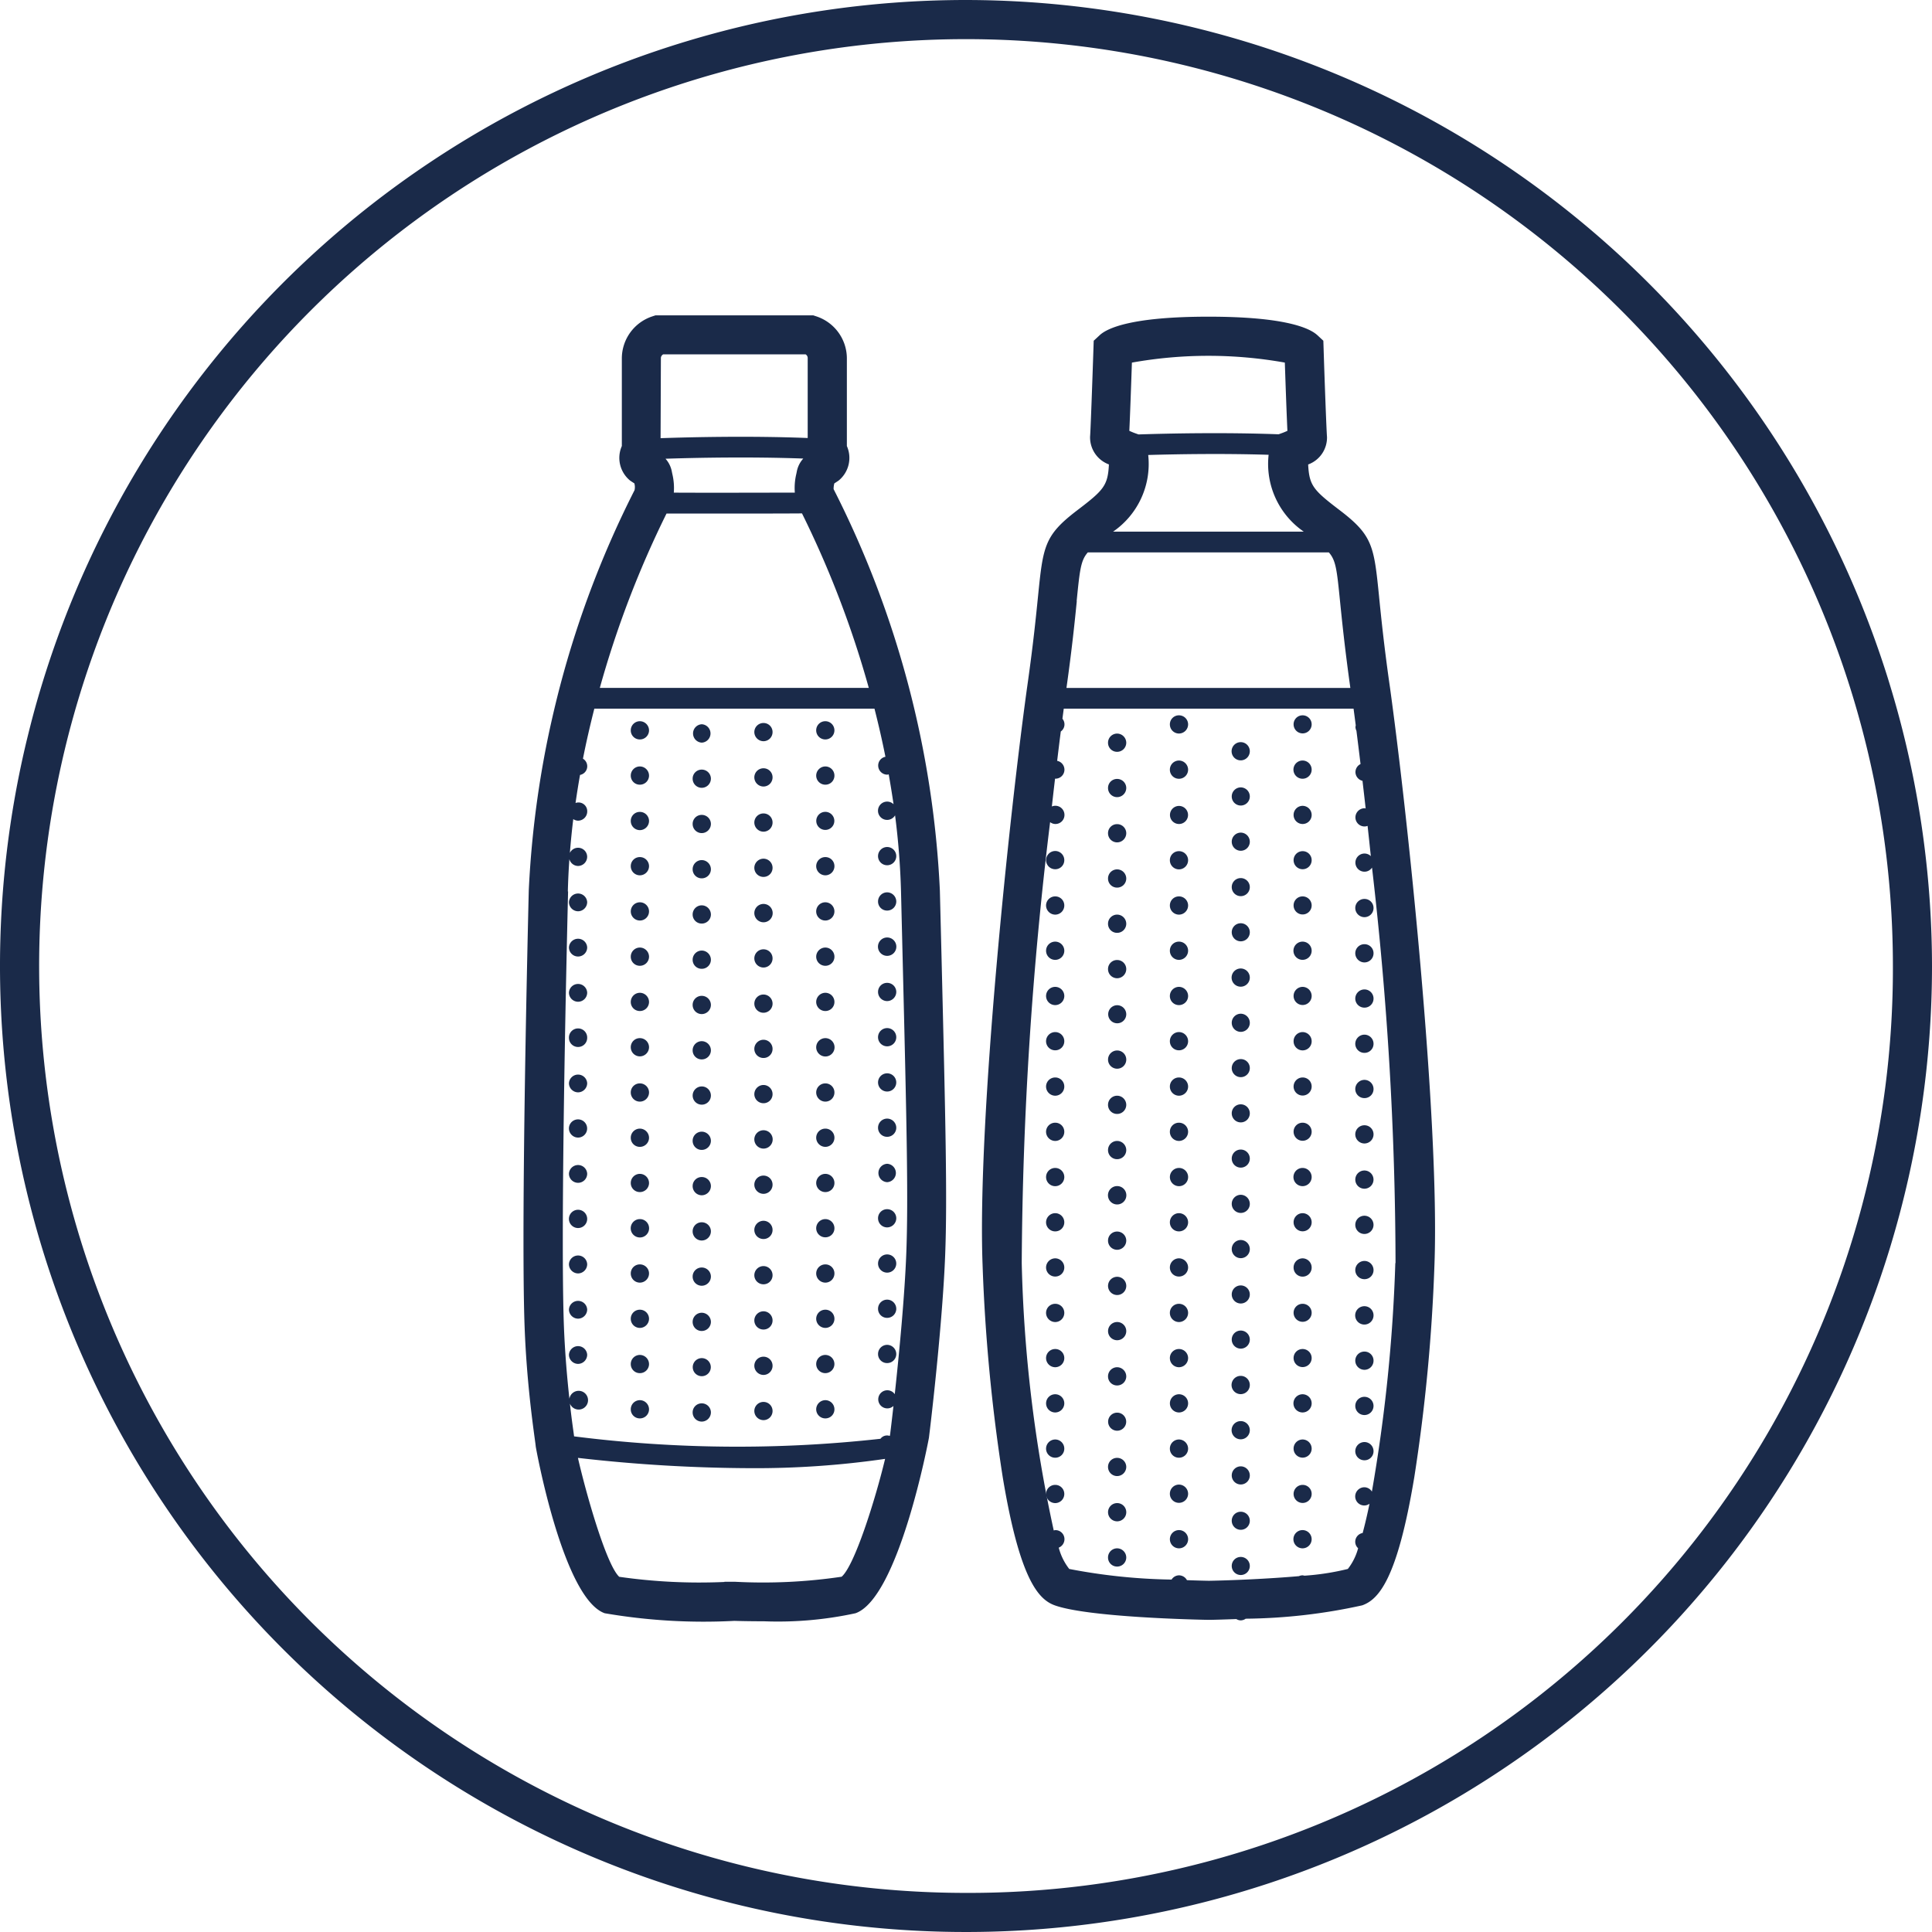 <svg xmlns="http://www.w3.org/2000/svg" width="80" height="80.001" viewBox="0 0 80 80.001"><g transform="translate(-350.079 -113.386)"><path d="M390.079,113.386a40,40,0,1,0,40,40,40.046,40.046,0,0,0-40-40m0,78.381a38.38,38.38,0,1,1,38.381-38.38,38.27,38.27,0,0,1-38.381,38.38" transform="translate(0 0)" fill="#1a2a49"/><path d="M438.562,148.232c-.213-2.113-.257-2.552-1.632-3.6-1.093-.833-1.262-1.019-1.307-1.894a1.186,1.186,0,0,0,.78-1.146c-.021-.223-.1-2.351-.14-3.64l-.011-.338-.247-.229c-.309-.286-1.3-.767-4.507-.767s-4.2.48-4.508.767l-.247.229-.011.338c-.043,1.289-.119,3.417-.139,3.629a1.193,1.193,0,0,0,.78,1.155c-.045.876-.213,1.062-1.307,1.895-1.376,1.048-1.419,1.488-1.632,3.6-.082.816-.195,1.934-.418,3.517-.741,5.248-2.1,18.128-1.875,24.118a73.179,73.179,0,0,0,.834,8.8c.706,4.255,1.487,5.074,2.159,5.314,1.38.493,5.844.592,6.379.6.136,0,.563-.012,1.135-.033a.362.362,0,0,0,.181.054.372.372,0,0,0,.209-.069,23.3,23.3,0,0,0,4.823-.553c.671-.24,1.452-1.058,2.158-5.314a73.055,73.055,0,0,0,.834-8.8c.222-5.99-1.133-18.87-1.874-24.118-.223-1.583-.335-2.7-.418-3.517M429,142.345c1.217-.035,3.1-.067,4.986-.008a3.4,3.4,0,0,0,1.453,3.181h-7.892A3.4,3.4,0,0,0,429,142.345m-.671-3.826a17.983,17.983,0,0,1,6.328,0c.033.97.076,2.18.107,2.826-.078.036-.167.073-.244.1l-.121.043c-2.233-.084-4.531-.036-5.8.006l-.138-.049c-.071-.025-.161-.063-.243-.1.031-.647.074-1.856.107-2.826m-2.288,9.876c.13-1.3.17-1.685.462-2.016h9.981c.292.33.332.719.462,2.015.084.83.2,1.966.426,3.581l0,.016H425.617l0-.016c.228-1.615.343-2.751.426-3.581m13.189,27.413a67.207,67.207,0,0,1-.97,9.462.37.37,0,0,0-.313-.18.382.382,0,0,0-.378.377.377.377,0,0,0,.378.378.371.371,0,0,0,.215-.073q-.141.682-.284,1.212a.372.372,0,0,0-.308.364.363.363,0,0,0,.12.267,2.4,2.4,0,0,1-.426.858,10.369,10.369,0,0,1-1.8.279.388.388,0,0,0-.073-.015.372.372,0,0,0-.152.034c-1.236.108-2.71.173-3.725.192-.275-.005-.585-.014-.912-.026a.378.378,0,0,0-.326-.2.371.371,0,0,0-.311.176,24.1,24.1,0,0,1-4.237-.44,2.43,2.43,0,0,1-.435-.882.377.377,0,0,0,.237-.349.373.373,0,0,0-.377-.377.337.337,0,0,0-.067.014,57.885,57.885,0,0,1-1.325-11.07,156.579,156.579,0,0,1,1.175-18.26.364.364,0,0,0,.217.077.373.373,0,0,0,.377-.377.377.377,0,0,0-.377-.378.366.366,0,0,0-.145.03q.066-.591.132-1.151l.013,0a.373.373,0,0,0,.075-.739q.076-.638.15-1.216a.361.361,0,0,0,.068-.527c.018-.142.037-.281.055-.417h12c.03.223.06.453.091.694a.354.354,0,0,0-.012.06.367.367,0,0,0,.04.16c.055.435.112.9.17,1.379a.373.373,0,0,0-.211.334.377.377,0,0,0,.292.36c.043.372.088.753.131,1.145a.41.41,0,0,0-.046-.009.381.381,0,0,0-.378.377.377.377,0,0,0,.378.377.387.387,0,0,0,.126-.024c.045.409.089.827.134,1.252a.376.376,0,1,0-.26.645.367.367,0,0,0,.309-.17,143.538,143.538,0,0,1,.974,16.375" transform="translate(-31.376 -10.119)" fill="#1a2a49"/><path d="M405.723,160.339a40.8,40.8,0,0,0-4.4-16.621.841.841,0,0,1,.03-.239l.016-.01c.055-.036.111-.072.163-.108a1.211,1.211,0,0,0,.34-1.428v-3.654a1.837,1.837,0,0,0-1.264-1.716l-.125-.041h-6.539l-.125.041a1.836,1.836,0,0,0-1.265,1.716v3.654a1.212,1.212,0,0,0,.339,1.427c.053.037.108.073.163.108l.016.01a.562.562,0,0,1,.008.282,40.841,40.841,0,0,0-4.38,16.579c-.209,8.714-.273,15.488-.17,18.119.08,2.092.317,3.837.418,4.582.021.153.036.261.041.319s1.132,6.294,2.856,6.905a24.156,24.156,0,0,0,5.363.316h.008c.2.006.656.017,1.224.017a15.14,15.14,0,0,0,3.79-.333c1.794-.636,3.033-7.209,3.041-7.273.191-1.547.577-5.117.671-7.548.093-2.375.012-5.668-.147-12.228Zm-5.929-17.326-.017.081a2.485,2.485,0,0,0-.06.768c-1.3,0-3.588.009-5.011,0a2.493,2.493,0,0,0-.061-.772l-.017-.081a1.1,1.1,0,0,0-.266-.551c1.247-.041,3.507-.088,5.705-.007a1.1,1.1,0,0,0-.272.558m-5.538-4.872h5.908a.182.182,0,0,1,.085.137V141.6c-2.376-.095-4.849-.036-6.092.007l.013-3.327a.181.181,0,0,1,.085-.137m.148,6.586c.471,0,1.073,0,1.718,0,1.4,0,3,0,3.892-.007a41.155,41.155,0,0,1,2.766,7.226H391.642a41.211,41.211,0,0,1,2.763-7.222m-4.087,15.65c.011-.45.033-.9.064-1.339a.377.377,0,0,0,.358.284.381.381,0,0,0,.378-.377.376.376,0,0,0-.715-.164q.055-.708.14-1.4a.358.358,0,0,0,.2.065.382.382,0,0,0,.378-.383.361.361,0,0,0-.484-.349q.084-.589.186-1.162a.365.365,0,0,0,.121-.672c.141-.714.3-1.4.471-2.072h11.6c.164.642.317,1.307.454,1.993a.367.367,0,0,0-.3.363.377.377,0,0,0,.376.377.35.35,0,0,0,.06-.012q.108.61.2,1.236a.379.379,0,1,0,.063.46,31.117,31.117,0,0,1,.246,3.15l.07,2.878c.159,6.526.238,9.8.148,12.126-.067,1.74-.289,4.084-.477,5.815a.375.375,0,1,0-.306.588.37.37,0,0,0,.252-.1c-.048.431-.093.811-.13,1.112,0,.037-.014.086-.02.13a.338.338,0,0,0-.388.117,53.749,53.749,0,0,1-12.686-.1l-.016-.12c-.038-.279-.1-.706-.156-1.237a.388.388,0,1,0-.022-.2c-.09-.816-.182-1.846-.227-2.988-.1-2.6-.036-9.335.172-18.018m11.326,28.375a22.141,22.141,0,0,1-4.406.209h-.446v.008a23.328,23.328,0,0,1-4.356-.214c-.54-.5-1.383-3.488-1.71-4.924a64.382,64.382,0,0,0,7.155.426,37.342,37.342,0,0,0,5.564-.385c-.408,1.7-1.266,4.421-1.8,4.88" transform="translate(-16.726 -10.077)" fill="#1a2a49"/><path d="M414.869,209.483a.377.377,0,0,0,.378-.377.382.382,0,0,0-.378-.378.378.378,0,0,0-.377.378.373.373,0,0,0,.377.377" transform="translate(-28.055 -41.527)" fill="#1a2a49"/><path d="M414.869,206.164a.377.377,0,1,0,0-.754.377.377,0,1,0,0,.754" transform="translate(-28.055 -40.081)" fill="#1a2a49"/><path d="M414.869,212.8a.376.376,0,0,0,.378-.371.383.383,0,0,0-.378-.384.379.379,0,0,0-.377.384.372.372,0,0,0,.377.371" transform="translate(-28.055 -42.972)" fill="#1a2a49"/><path d="M414.869,176.278a.377.377,0,1,0,0-.755.377.377,0,0,0,0,.755" transform="translate(-28.055 -27.064)" fill="#1a2a49"/><path d="M414.869,186.244a.382.382,0,0,0,.378-.378.377.377,0,0,0-.378-.377.373.373,0,0,0-.377.377.378.378,0,0,0,.377.378" transform="translate(-28.055 -31.405)" fill="#1a2a49"/><path d="M414.869,182.921a.38.38,0,0,0,0-.761.38.38,0,0,0,0,.761" transform="translate(-28.055 -29.955)" fill="#1a2a49"/><path d="M414.869,179.6a.377.377,0,0,0,.378-.378.382.382,0,0,0-.378-.377.377.377,0,0,0-.377.377.373.373,0,0,0,.377.378" transform="translate(-28.055 -28.509)" fill="#1a2a49"/><path d="M414.869,189.562a.377.377,0,1,0,0-.755.377.377,0,0,0,0,.755" transform="translate(-28.055 -32.85)" fill="#1a2a49"/><path d="M414.869,202.846a.382.382,0,0,0,.378-.377.377.377,0,0,0-.378-.377.373.373,0,0,0-.377.377.377.377,0,0,0,.377.377" transform="translate(-28.055 -38.636)" fill="#1a2a49"/><path d="M414.869,196.2a.377.377,0,0,0,.378-.377.381.381,0,0,0-.378-.377.377.377,0,0,0-.377.377.373.373,0,0,0,.377.377" transform="translate(-28.055 -35.741)" fill="#1a2a49"/><path d="M414.869,192.88a.377.377,0,1,0,0-.754.377.377,0,1,0,0,.754" transform="translate(-28.055 -34.296)" fill="#1a2a49"/><path d="M414.869,199.522a.381.381,0,0,0,0-.761.381.381,0,0,0,0,.761" transform="translate(-28.055 -37.185)" fill="#1a2a49"/><path d="M410.332,200.255a.373.373,0,0,0,.378-.377.377.377,0,0,0-.378-.377.381.381,0,0,0-.377.377.377.377,0,0,0,.377.377" transform="translate(-26.079 -37.508)" fill="#1a2a49"/><path d="M410.332,206.9a.377.377,0,0,0,.378-.378.373.373,0,0,0-.378-.377.377.377,0,0,0-.377.377.382.382,0,0,0,.377.378" transform="translate(-26.079 -40.403)" fill="#1a2a49"/><path d="M410.332,210.221a.377.377,0,0,0,.378-.377.373.373,0,0,0-.378-.377.377.377,0,0,0-.377.377.381.381,0,0,0,.377.377" transform="translate(-26.079 -41.849)" fill="#1a2a49"/><path d="M410.332,213.539a.377.377,0,1,0,0-.754.377.377,0,0,0,0,.754" transform="translate(-26.079 -43.294)" fill="#1a2a49"/><path d="M410.332,216.858a.373.373,0,0,0,.378-.377.377.377,0,0,0-.378-.378.382.382,0,0,0-.377.378.377.377,0,0,0,.377.377" transform="translate(-26.079 -44.739)" fill="#1a2a49"/><path d="M410.332,203.573a.372.372,0,0,0,.378-.371.378.378,0,0,0-.378-.383.382.382,0,0,0-.377.383.376.376,0,0,0,.377.371" transform="translate(-26.079 -38.953)" fill="#1a2a49"/><path d="M410.332,180.334a.377.377,0,1,0,0-.755.377.377,0,0,0,0,.755" transform="translate(-26.079 -28.831)" fill="#1a2a49"/><path d="M410.332,177.016a.377.377,0,0,0,.378-.377.373.373,0,0,0-.378-.378.377.377,0,0,0-.377.378.381.381,0,0,0,.377.377" transform="translate(-26.079 -27.385)" fill="#1a2a49"/><path d="M410.332,183.653a.373.373,0,0,0,.378-.378.377.377,0,0,0-.378-.377.381.381,0,0,0-.377.377.377.377,0,0,0,.377.378" transform="translate(-26.079 -30.276)" fill="#1a2a49"/><path d="M410.332,170.368a.373.373,0,0,0,.378-.377.377.377,0,0,0-.378-.378.382.382,0,0,0-.377.378.377.377,0,0,0,.377.377" transform="translate(-26.079 -24.49)" fill="#1a2a49"/><path d="M410.332,167.05a.377.377,0,1,0,0-.755.377.377,0,0,0,0,.755" transform="translate(-26.079 -23.045)" fill="#1a2a49"/><path d="M410.332,173.691a.374.374,0,1,0,0-.748.374.374,0,1,0,0,.748" transform="translate(-26.079 -25.94)" fill="#1a2a49"/><path d="M410.332,186.971a.373.373,0,0,0,.378-.378.377.377,0,0,0-.378-.377.381.381,0,0,0-.377.377.377.377,0,0,0,.377.378" transform="translate(-26.079 -31.721)" fill="#1a2a49"/><path d="M410.332,193.619a.377.377,0,0,0,.378-.378.373.373,0,0,0-.378-.377.377.377,0,0,0-.377.377.382.382,0,0,0,.377.378" transform="translate(-26.079 -34.617)" fill="#1a2a49"/><path d="M410.332,190.3a.38.38,0,1,0-.377-.384.383.383,0,0,0,.377.384" transform="translate(-26.079 -33.167)" fill="#1a2a49"/><path d="M410.332,196.937a.377.377,0,0,0,.378-.378.373.373,0,0,0-.378-.377.377.377,0,0,0-.377.377.382.382,0,0,0,.377.378" transform="translate(-26.079 -36.062)" fill="#1a2a49"/><path d="M405.795,210.338a.373.373,0,0,0,.377-.377.377.377,0,0,0-.377-.378.382.382,0,0,0-.378.378.377.377,0,0,0,.378.377" transform="translate(-24.103 -41.899)" fill="#1a2a49"/><path d="M405.795,213.669a.377.377,0,0,0,.377-.378.373.373,0,0,0-.377-.377.377.377,0,0,0-.378.377.382.382,0,0,0,.378.378" transform="translate(-24.103 -43.35)" fill="#1a2a49"/><path d="M405.795,207.02a.373.373,0,0,0,.377-.377.377.377,0,0,0-.377-.377.381.381,0,0,0-.378.377.377.377,0,0,0,.378.377" transform="translate(-24.103 -40.454)" fill="#1a2a49"/><path d="M405.795,203.7a.373.373,0,0,0,.377-.378.377.377,0,0,0-.377-.377.382.382,0,0,0-.378.377.377.377,0,0,0,.378.378" transform="translate(-24.103 -39.009)" fill="#1a2a49"/><path d="M405.795,167.179a.377.377,0,0,0,.377-.377.373.373,0,0,0-.377-.377.377.377,0,0,0-.378.377.382.382,0,0,0,.378.377" transform="translate(-24.103 -23.101)" fill="#1a2a49"/><path d="M405.795,216.986a.377.377,0,0,0,.377-.377.373.373,0,0,0-.377-.377.377.377,0,0,0-.378.377.382.382,0,0,0,.378.377" transform="translate(-24.103 -44.795)" fill="#1a2a49"/><path d="M405.795,197.061a.38.38,0,1,0-.378-.384.383.383,0,0,0,.378.384" transform="translate(-24.103 -36.114)" fill="#1a2a49"/><path d="M405.795,177.134a.373.373,0,0,0,.377-.378.377.377,0,0,0-.377-.377.382.382,0,0,0-.378.377.377.377,0,0,0,.378.378" transform="translate(-24.103 -27.437)" fill="#1a2a49"/><path d="M405.795,180.458a.38.38,0,1,0-.378-.384.383.383,0,0,0,.378.384" transform="translate(-24.103 -28.882)" fill="#1a2a49"/><path d="M405.795,183.781a.377.377,0,0,0,.377-.377.373.373,0,0,0-.377-.377.377.377,0,0,0-.378.377.381.381,0,0,0,.378.377" transform="translate(-24.103 -30.332)" fill="#1a2a49"/><path d="M405.795,187.1a.377.377,0,0,0,0-.755.377.377,0,1,0,0,.755" transform="translate(-24.103 -31.778)" fill="#1a2a49"/><path d="M405.795,173.815a.377.377,0,0,0,.377-.377.373.373,0,0,0-.377-.378.377.377,0,0,0-.378.378.382.382,0,0,0,.378.377" transform="translate(-24.103 -25.991)" fill="#1a2a49"/><path d="M405.795,193.736a.373.373,0,0,0,.377-.378.377.377,0,0,0-.377-.377.382.382,0,0,0-.378.377.377.377,0,0,0,.378.378" transform="translate(-24.103 -34.668)" fill="#1a2a49"/><path d="M405.795,190.418a.373.373,0,0,0,.377-.378.377.377,0,0,0-.377-.377.382.382,0,0,0-.378.377.377.377,0,0,0,.378.378" transform="translate(-24.103 -33.223)" fill="#1a2a49"/><path d="M405.795,200.384a.377.377,0,0,0,.377-.378.373.373,0,0,0-.377-.377.377.377,0,0,0-.378.377.382.382,0,0,0,.378.378" transform="translate(-24.103 -37.564)" fill="#1a2a49"/><path d="M405.795,170.5a.377.377,0,0,0,.377-.377.373.373,0,0,0-.377-.378.377.377,0,0,0-.378.378.382.382,0,0,0,.378.377" transform="translate(-24.103 -24.546)" fill="#1a2a49"/><path d="M401.269,210.444a.378.378,0,0,0,.378-.378.382.382,0,0,0-.378-.377.377.377,0,0,0-.378.377.373.373,0,0,0,.378.378" transform="translate(-22.131 -41.945)" fill="#1a2a49"/><path d="M401.269,207.126a.382.382,0,0,0,.378-.378.377.377,0,0,0-.378-.377.373.373,0,0,0-.378.377.377.377,0,0,0,.378.378" transform="translate(-22.131 -40.5)" fill="#1a2a49"/><path d="M401.269,217.092a.382.382,0,0,0,.378-.378.377.377,0,0,0-.378-.377.373.373,0,0,0-.378.377.377.377,0,0,0,.378.378" transform="translate(-22.131 -44.841)" fill="#1a2a49"/><path d="M401.269,203.808a.382.382,0,0,0,.378-.378.377.377,0,0,0-.378-.377.373.373,0,0,0-.378.377.377.377,0,0,0,.378.378" transform="translate(-22.131 -39.055)" fill="#1a2a49"/><path d="M401.269,213.767a.374.374,0,1,0,0-.748.374.374,0,1,0,0,.748" transform="translate(-22.131 -43.396)" fill="#1a2a49"/><path d="M401.269,167.279a.381.381,0,0,0,0-.761.381.381,0,0,0,0,.761" transform="translate(-22.131 -23.142)" fill="#1a2a49"/><path d="M401.269,183.875a.376.376,0,0,0,.378-.371.383.383,0,0,0-.378-.384.379.379,0,0,0-.378.384.372.372,0,0,0,.378.371" transform="translate(-22.131 -30.373)" fill="#1a2a49"/><path d="M401.269,180.557a.377.377,0,0,0,.378-.377.382.382,0,0,0-.378-.378.377.377,0,0,0-.378.378.373.373,0,0,0,.378.377" transform="translate(-22.131 -28.928)" fill="#1a2a49"/><path d="M401.269,177.239a.377.377,0,0,0,.378-.377.382.382,0,0,0-.378-.378.377.377,0,0,0-.378.378.373.373,0,0,0,.378.377" transform="translate(-22.131 -27.483)" fill="#1a2a49"/><path d="M401.269,173.921a.382.382,0,0,0,.378-.377.377.377,0,0,0-.378-.377.373.373,0,0,0-.378.377.377.377,0,0,0,.378.377" transform="translate(-22.131 -26.038)" fill="#1a2a49"/><path d="M401.269,200.49a.383.383,0,0,0,.378-.384.376.376,0,0,0-.378-.371.372.372,0,0,0-.378.371.379.379,0,0,0,.378.384" transform="translate(-22.131 -37.61)" fill="#1a2a49"/><path d="M401.269,170.6a.382.382,0,0,0,.378-.377.377.377,0,0,0-.378-.377.373.373,0,0,0-.378.377.377.377,0,0,0,.378.377" transform="translate(-22.131 -24.592)" fill="#1a2a49"/><path d="M401.269,187.2a.382.382,0,0,0,.378-.377.378.378,0,0,0-.378-.378.373.373,0,0,0-.378.378.377.377,0,0,0,.378.377" transform="translate(-22.131 -31.823)" fill="#1a2a49"/><path d="M401.269,193.842a.377.377,0,1,0,0-.755.377.377,0,1,0,0,.755" transform="translate(-22.131 -34.714)" fill="#1a2a49"/><path d="M401.269,197.16a.378.378,0,0,0,.378-.378.382.382,0,0,0-.378-.377.377.377,0,0,0-.378.377.373.373,0,0,0,.378.378" transform="translate(-22.131 -36.159)" fill="#1a2a49"/><path d="M401.269,190.523a.377.377,0,0,0,.378-.377.382.382,0,0,0-.378-.378.377.377,0,0,0-.378.378.373.373,0,0,0,.378.377" transform="translate(-22.131 -33.269)" fill="#1a2a49"/><path d="M396.731,203.58a.38.38,0,0,0,0-.761.38.38,0,0,0,0,.761" transform="translate(-20.155 -38.953)" fill="#1a2a49"/><path d="M396.731,206.9a.382.382,0,0,0,.378-.378.377.377,0,0,0-.378-.377.373.373,0,0,0-.378.377.377.377,0,0,0,.378.378" transform="translate(-20.155 -40.403)" fill="#1a2a49"/><path d="M396.731,200.255a.377.377,0,0,0,.378-.377.382.382,0,0,0-.378-.377.377.377,0,0,0-.378.377.373.373,0,0,0,.378.377" transform="translate(-20.155 -37.508)" fill="#1a2a49"/><path d="M396.731,216.858a.377.377,0,0,0,.378-.377.382.382,0,0,0-.378-.378.377.377,0,0,0-.378.378.373.373,0,0,0,.378.377" transform="translate(-20.155 -44.739)" fill="#1a2a49"/><path d="M396.731,210.221a.382.382,0,0,0,.378-.377.377.377,0,0,0-.378-.377.373.373,0,0,0-.378.377.377.377,0,0,0,.378.377" transform="translate(-20.155 -41.849)" fill="#1a2a49"/><path d="M396.731,213.539a.377.377,0,0,0,.378-.377.382.382,0,0,0-.378-.377.377.377,0,0,0-.378.377.373.373,0,0,0,.378.377" transform="translate(-20.155 -43.294)" fill="#1a2a49"/><path d="M396.731,170.368a.377.377,0,0,0,.378-.377.382.382,0,0,0-.378-.378.377.377,0,0,0-.378.378.373.373,0,0,0,.378.377" transform="translate(-20.155 -24.49)" fill="#1a2a49"/><path d="M396.731,196.937a.378.378,0,0,0,.378-.378.382.382,0,0,0-.378-.377.377.377,0,0,0-.378.377.373.373,0,0,0,.378.378" transform="translate(-20.155 -36.062)" fill="#1a2a49"/><path d="M396.731,167.05a.377.377,0,0,0,.378-.377.382.382,0,0,0-.378-.378.377.377,0,0,0-.378.378.373.373,0,0,0,.378.377" transform="translate(-20.155 -23.045)" fill="#1a2a49"/><path d="M396.731,180.334a.377.377,0,1,0,0-.755.377.377,0,1,0,0,.755" transform="translate(-20.155 -28.831)" fill="#1a2a49"/><path d="M396.731,173.7a.382.382,0,0,0,.378-.377.378.378,0,0,0-.378-.378.373.373,0,0,0-.378.378.377.377,0,0,0,.378.377" transform="translate(-20.155 -25.94)" fill="#1a2a49"/><path d="M396.731,177.016a.382.382,0,0,0,.378-.377.378.378,0,0,0-.378-.378.373.373,0,0,0-.378.378.377.377,0,0,0,.378.377" transform="translate(-20.155 -27.385)" fill="#1a2a49"/><path d="M396.731,183.653a.378.378,0,0,0,.378-.378.382.382,0,0,0-.378-.377.377.377,0,0,0-.378.377.373.373,0,0,0,.378.378" transform="translate(-20.155 -30.276)" fill="#1a2a49"/><path d="M396.731,190.3a.382.382,0,0,0,.378-.377.378.378,0,0,0-.378-.378.373.373,0,0,0-.378.378.377.377,0,0,0,.378.377" transform="translate(-20.155 -33.172)" fill="#1a2a49"/><path d="M396.731,193.619a.382.382,0,0,0,.378-.378.377.377,0,0,0-.378-.377.373.373,0,0,0-.378.377.377.377,0,0,0,.378.378" transform="translate(-20.155 -34.617)" fill="#1a2a49"/><path d="M396.731,186.971a.376.376,0,0,0,.378-.371.383.383,0,0,0-.378-.384.379.379,0,0,0-.378.384.372.372,0,0,0,.378.371" transform="translate(-20.155 -31.721)" fill="#1a2a49"/><path d="M392.193,209.541a.382.382,0,0,0,.378-.378.378.378,0,0,0-.755,0,.382.382,0,0,0,.378.378" transform="translate(-18.178 -41.552)" fill="#1a2a49"/><path d="M392.193,206.223a.383.383,0,0,0,.378-.384.378.378,0,0,0-.755,0,.383.383,0,0,0,.378.384" transform="translate(-18.178 -40.107)" fill="#1a2a49"/><path d="M392.193,212.859a.382.382,0,0,0,.378-.377.378.378,0,0,0-.755,0,.382.382,0,0,0,.378.377" transform="translate(-18.178 -42.997)" fill="#1a2a49"/><path d="M392.193,186.291a.377.377,0,0,0,.378-.378.378.378,0,0,0-.755,0,.378.378,0,0,0,.378.378" transform="translate(-18.178 -31.425)" fill="#1a2a49"/><path d="M392.193,189.609a.376.376,0,0,0,.378-.371.378.378,0,1,0-.755,0,.376.376,0,0,0,.378.371" transform="translate(-18.178 -32.87)" fill="#1a2a49"/><path d="M392.193,182.973a.377.377,0,0,0,.378-.377.378.378,0,0,0-.755,0,.377.377,0,0,0,.378.377" transform="translate(-18.178 -29.98)" fill="#1a2a49"/><path d="M392.193,179.654a.382.382,0,0,0,.378-.377.378.378,0,0,0-.755,0,.382.382,0,0,0,.378.377" transform="translate(-18.178 -28.534)" fill="#1a2a49"/><path d="M392.193,192.939a.382.382,0,0,0,.378-.377.378.378,0,0,0-.755,0,.382.382,0,0,0,.378.377" transform="translate(-18.178 -34.321)" fill="#1a2a49"/><path d="M392.193,199.575a.377.377,0,0,0,.378-.378.378.378,0,0,0-.755,0,.378.378,0,0,0,.378.378" transform="translate(-18.178 -37.211)" fill="#1a2a49"/><path d="M392.193,196.257a.377.377,0,1,0-.378-.378.382.382,0,0,0,.378.378" transform="translate(-18.178 -35.766)" fill="#1a2a49"/><path d="M392.193,202.893a.377.377,0,0,0,.378-.377.378.378,0,1,0-.378.377" transform="translate(-18.178 -38.657)" fill="#1a2a49"/><path d="M449.88,179.333a.377.377,0,0,0-.378.377.382.382,0,0,0,.378.378.377.377,0,0,0,.378-.378.373.373,0,0,0-.378-.377" transform="translate(-43.304 -28.724)" fill="#1a2a49"/><path d="M449.88,209.209a.38.38,0,1,0,.378.377.377.377,0,0,0-.378-.377" transform="translate(-43.304 -41.736)" fill="#1a2a49"/><path d="M449.88,212.538a.377.377,0,0,0-.378.378.382.382,0,0,0,.378.377.377.377,0,0,0,.378-.377.373.373,0,0,0-.378-.378" transform="translate(-43.304 -43.186)" fill="#1a2a49"/><path d="M449.88,205.89a.382.382,0,0,0-.378.378.377.377,0,0,0,.378.377.373.373,0,0,0,.378-.377.377.377,0,0,0-.378-.378" transform="translate(-43.304 -40.291)" fill="#1a2a49"/><path d="M449.88,215.857a.377.377,0,1,0,0,.755.377.377,0,1,0,0-.755" transform="translate(-43.304 -44.632)" fill="#1a2a49"/><path d="M449.88,202.572a.377.377,0,1,0,0,.755.377.377,0,1,0,0-.755" transform="translate(-43.304 -38.845)" fill="#1a2a49"/><path d="M449.88,219.175a.382.382,0,0,0-.378.377.377.377,0,0,0,.378.378.373.373,0,0,0,.378-.378.377.377,0,0,0-.378-.377" transform="translate(-43.304 -46.077)" fill="#1a2a49"/><path d="M449.88,185.97a.382.382,0,0,0-.378.377.377.377,0,0,0,.378.377.373.373,0,0,0,.378-.377.377.377,0,0,0-.378-.377" transform="translate(-43.304 -31.614)" fill="#1a2a49"/><path d="M449.88,189.288a.382.382,0,0,0-.378.377.377.377,0,0,0,.378.377.373.373,0,0,0,.378-.377.377.377,0,0,0-.378-.377" transform="translate(-43.304 -33.059)" fill="#1a2a49"/><path d="M449.88,199.254a.377.377,0,1,0,0,.754.377.377,0,1,0,0-.754" transform="translate(-43.304 -37.4)" fill="#1a2a49"/><path d="M449.88,182.652a.377.377,0,0,0-.378.377.382.382,0,0,0,.378.378.377.377,0,0,0,.378-.378.373.373,0,0,0-.378-.377" transform="translate(-43.304 -30.169)" fill="#1a2a49"/><path d="M449.88,195.936a.377.377,0,0,0-.378.377.381.381,0,0,0,.378.377.377.377,0,0,0,.378-.377.373.373,0,0,0-.378-.377" transform="translate(-43.304 -35.955)" fill="#1a2a49"/><path d="M449.88,192.606a.383.383,0,0,0-.378.384.376.376,0,0,0,.378.371.372.372,0,0,0,.378-.371.379.379,0,0,0-.378-.384" transform="translate(-43.304 -34.505)" fill="#1a2a49"/><path d="M445.348,205.7a.377.377,0,0,0-.37.384.374.374,0,0,0,.748,0,.379.379,0,0,0-.378-.384" transform="translate(-41.334 -40.209)" fill="#1a2a49"/><path d="M445.348,209.033a.37.37,0,0,0-.37.371.374.374,0,1,0,.748,0,.372.372,0,0,0-.378-.371" transform="translate(-41.334 -41.659)" fill="#1a2a49"/><path d="M445.348,212.351a.371.371,0,0,0-.37.377.374.374,0,1,0,.37-.377" transform="translate(-41.334 -43.105)" fill="#1a2a49"/><path d="M445.348,202.385a.376.376,0,0,0-.37.377.374.374,0,1,0,.748,0,.377.377,0,0,0-.378-.377" transform="translate(-41.334 -38.764)" fill="#1a2a49"/><path d="M445.348,199.067a.377.377,0,1,0,.378.377.376.376,0,0,0-.378-.377" transform="translate(-41.334 -37.319)" fill="#1a2a49"/><path d="M445.348,195.748a.371.371,0,0,0-.37.377.374.374,0,1,0,.37-.377" transform="translate(-41.334 -35.873)" fill="#1a2a49"/><path d="M445.348,215.669a.377.377,0,1,0,.378.377.376.376,0,0,0-.378-.377" transform="translate(-41.334 -44.55)" fill="#1a2a49"/><path d="M445.348,222.317a.374.374,0,1,0,.378.377.371.371,0,0,0-.378-.377" transform="translate(-41.334 -47.445)" fill="#1a2a49"/><path d="M445.348,218.987a.376.376,0,0,0-.37.378.374.374,0,1,0,.748,0,.377.377,0,0,0-.378-.378" transform="translate(-41.334 -45.995)" fill="#1a2a49"/><path d="M445.348,165.862a.371.371,0,0,0-.37.377.374.374,0,1,0,.37-.377" transform="translate(-41.334 -22.856)" fill="#1a2a49"/><path d="M445.348,175.828a.374.374,0,1,0,.378.377.371.371,0,0,0-.378-.377" transform="translate(-41.334 -27.197)" fill="#1a2a49"/><path d="M445.348,172.5a.376.376,0,0,0-.37.378.374.374,0,1,0,.748,0,.377.377,0,0,0-.378-.378" transform="translate(-41.334 -25.746)" fill="#1a2a49"/><path d="M445.348,169.179a.377.377,0,1,0,.378.378.376.376,0,0,0-.378-.378" transform="translate(-41.334 -24.301)" fill="#1a2a49"/><path d="M445.348,192.43a.374.374,0,1,0,.378.371.37.37,0,0,0-.378-.371" transform="translate(-41.334 -34.428)" fill="#1a2a49"/><path d="M445.348,225.635a.377.377,0,0,0,0,.755.377.377,0,1,0,0-.755" transform="translate(-41.334 -48.891)" fill="#1a2a49"/><path d="M445.348,179.146a.371.371,0,0,0-.37.378.374.374,0,1,0,.37-.378" transform="translate(-41.334 -28.642)" fill="#1a2a49"/><path d="M445.348,185.782a.376.376,0,0,0-.37.377.374.374,0,1,0,.748,0,.377.377,0,0,0-.378-.377" transform="translate(-41.334 -31.532)" fill="#1a2a49"/><path d="M445.348,182.464a.377.377,0,1,0,.378.378.376.376,0,0,0-.378-.378" transform="translate(-41.334 -30.087)" fill="#1a2a49"/><path d="M445.348,189.1a.377.377,0,0,0-.37.384.374.374,0,0,0,.748,0,.379.379,0,0,0-.378-.384" transform="translate(-41.334 -32.978)" fill="#1a2a49"/><path d="M440.81,211a.371.371,0,0,0-.37.377.374.374,0,1,0,.37-.377" transform="translate(-39.357 -42.518)" fill="#1a2a49"/><path d="M440.81,197.718a.371.371,0,0,0-.37.377.374.374,0,1,0,.37-.377" transform="translate(-39.357 -36.731)" fill="#1a2a49"/><path d="M440.81,207.685a.371.371,0,0,0-.37.377.374.374,0,1,0,.37-.377" transform="translate(-39.357 -41.072)" fill="#1a2a49"/><path d="M440.81,201.037a.376.376,0,0,0-.37.377.374.374,0,1,0,.748,0,.377.377,0,0,0-.378-.377" transform="translate(-39.357 -38.177)" fill="#1a2a49"/><path d="M440.81,204.354a.376.376,0,0,0-.37.378.374.374,0,1,0,.748,0,.377.377,0,0,0-.378-.378" transform="translate(-39.357 -39.622)" fill="#1a2a49"/><path d="M440.81,224.287a.371.371,0,0,0-.37.378.374.374,0,1,0,.37-.378" transform="translate(-39.357 -48.303)" fill="#1a2a49"/><path d="M440.81,217.639a.377.377,0,1,0,.378.378.376.376,0,0,0-.378-.378" transform="translate(-39.357 -45.408)" fill="#1a2a49"/><path d="M440.81,227.605a.371.371,0,0,0-.37.378.374.374,0,1,0,.37-.378" transform="translate(-39.357 -49.749)" fill="#1a2a49"/><path d="M440.81,220.957a.376.376,0,0,0-.37.377.374.374,0,1,0,.748,0,.377.377,0,0,0-.378-.377" transform="translate(-39.357 -46.853)" fill="#1a2a49"/><path d="M440.81,214.32a.378.378,0,1,0,.378.378.376.376,0,0,0-.378-.378" transform="translate(-39.357 -43.962)" fill="#1a2a49"/><path d="M440.81,171.149a.376.376,0,0,0-.37.377.374.374,0,1,0,.748,0,.377.377,0,0,0-.378-.377" transform="translate(-39.357 -25.159)" fill="#1a2a49"/><path d="M440.81,174.468a.376.376,0,0,0-.37.377.374.374,0,1,0,.748,0,.377.377,0,0,0-.378-.377" transform="translate(-39.357 -26.605)" fill="#1a2a49"/><path d="M440.81,167.831a.377.377,0,1,0,.378.378.376.376,0,0,0-.378-.378" transform="translate(-39.357 -23.714)" fill="#1a2a49"/><path d="M440.81,177.8a.371.371,0,0,0-.37.378.374.374,0,1,0,.37-.378" transform="translate(-39.357 -28.054)" fill="#1a2a49"/><path d="M440.81,194.4a.371.371,0,0,0-.37.377.374.374,0,1,0,.37-.377" transform="translate(-39.357 -35.286)" fill="#1a2a49"/><path d="M440.81,191.082a.374.374,0,1,0,.378.371.37.37,0,0,0-.378-.371" transform="translate(-39.357 -33.841)" fill="#1a2a49"/><path d="M440.81,187.752a.376.376,0,0,0-.37.377.374.374,0,1,0,.748,0,.377.377,0,0,0-.378-.377" transform="translate(-39.357 -32.39)" fill="#1a2a49"/><path d="M440.81,181.116a.371.371,0,0,0-.37.377.374.374,0,1,0,.37-.377" transform="translate(-39.357 -29.5)" fill="#1a2a49"/><path d="M440.81,184.434a.377.377,0,1,0,.378.377.376.376,0,0,0-.378-.377" transform="translate(-39.357 -30.945)" fill="#1a2a49"/><path d="M436.28,165.862a.373.373,0,0,0-.378.377.377.377,0,0,0,.378.377.381.381,0,0,0,.377-.377.377.377,0,0,0-.377-.377" transform="translate(-37.381 -22.856)" fill="#1a2a49"/><path d="M436.28,179.146a.373.373,0,0,0-.378.378.377.377,0,0,0,.378.377.381.381,0,0,0,.377-.377.377.377,0,0,0-.377-.378" transform="translate(-37.381 -28.642)" fill="#1a2a49"/><path d="M436.28,202.385a.377.377,0,0,0-.378.377.373.373,0,0,0,.378.377.377.377,0,0,0,.377-.377.381.381,0,0,0-.377-.377" transform="translate(-37.381 -38.764)" fill="#1a2a49"/><path d="M436.28,209.033a.373.373,0,0,0-.378.377.377.377,0,0,0,.378.378.382.382,0,0,0,.377-.378.377.377,0,0,0-.377-.377" transform="translate(-37.381 -41.659)" fill="#1a2a49"/><path d="M436.28,205.7a.377.377,0,0,0-.378.377.373.373,0,0,0,.378.377.377.377,0,0,0,.377-.377.381.381,0,0,0-.377-.377" transform="translate(-37.381 -40.209)" fill="#1a2a49"/><path d="M436.28,215.669a.377.377,0,1,0,0,.754.377.377,0,0,0,0-.754" transform="translate(-37.381 -44.55)" fill="#1a2a49"/><path d="M436.28,212.351a.373.373,0,0,0-.378.377.377.377,0,0,0,.378.377.381.381,0,0,0,.377-.377.377.377,0,0,0-.377-.377" transform="translate(-37.381 -43.105)" fill="#1a2a49"/><path d="M436.28,169.179a.377.377,0,0,0-.378.378.373.373,0,0,0,.378.377.377.377,0,0,0,.377-.377.382.382,0,0,0-.377-.378" transform="translate(-37.381 -24.301)" fill="#1a2a49"/><path d="M436.28,225.635a.377.377,0,1,0,0,.755.377.377,0,0,0,0-.755" transform="translate(-37.381 -48.891)" fill="#1a2a49"/><path d="M436.28,222.3a.377.377,0,0,0-.378.378.373.373,0,0,0,.378.377.377.377,0,0,0,.377-.377.382.382,0,0,0-.377-.378" transform="translate(-37.381 -47.44)" fill="#1a2a49"/><path d="M436.28,218.987a.377.377,0,0,0-.378.378.373.373,0,0,0,.378.377.377.377,0,0,0,.377-.377.382.382,0,0,0-.377-.378" transform="translate(-37.381 -45.995)" fill="#1a2a49"/><path d="M436.28,192.43a.373.373,0,0,0-.378.378.377.377,0,0,0,.378.377.381.381,0,0,0,.377-.377.377.377,0,0,0-.377-.378" transform="translate(-37.381 -34.428)" fill="#1a2a49"/><path d="M436.28,182.464a.373.373,0,0,0-.378.378.377.377,0,0,0,.378.377.381.381,0,0,0,.377-.377.377.377,0,0,0-.377-.378" transform="translate(-37.381 -30.087)" fill="#1a2a49"/><path d="M436.28,185.782a.377.377,0,0,0-.378.377.373.373,0,0,0,.378.378.377.377,0,0,0,.377-.378.381.381,0,0,0-.377-.377" transform="translate(-37.381 -31.532)" fill="#1a2a49"/><path d="M436.28,175.828a.373.373,0,0,0-.378.377.377.377,0,0,0,.378.377.381.381,0,0,0,.377-.377.377.377,0,0,0-.377-.377" transform="translate(-37.381 -27.197)" fill="#1a2a49"/><path d="M436.28,172.51a.374.374,0,1,0,0,.748.374.374,0,1,0,0-.748" transform="translate(-37.381 -25.752)" fill="#1a2a49"/><path d="M436.28,195.748a.373.373,0,0,0-.378.377.377.377,0,0,0,.378.378.382.382,0,0,0,.377-.378.377.377,0,0,0-.377-.377" transform="translate(-37.381 -35.873)" fill="#1a2a49"/><path d="M436.28,199.067a.377.377,0,1,0,0,.755.377.377,0,0,0,0-.755" transform="translate(-37.381 -37.319)" fill="#1a2a49"/><path d="M436.28,189.1a.377.377,0,0,0-.378.377.373.373,0,0,0,.378.378.377.377,0,0,0,.377-.378.381.381,0,0,0-.377-.377" transform="translate(-37.381 -32.978)" fill="#1a2a49"/><path d="M431.742,213.687a.377.377,0,0,0-.378.378.373.373,0,0,0,.378.377.377.377,0,0,0,.377-.377.382.382,0,0,0-.377-.378" transform="translate(-35.404 -43.687)" fill="#1a2a49"/><path d="M431.742,210.37a.377.377,0,1,0,0,.754.377.377,0,0,0,0-.754" transform="translate(-35.404 -42.242)" fill="#1a2a49"/><path d="M431.742,200.4a.38.38,0,0,0,0,.761.38.38,0,0,0,0-.761" transform="translate(-35.404 -37.901)" fill="#1a2a49"/><path d="M431.742,203.733a.373.373,0,0,0-.378.377.377.377,0,0,0,.378.378.382.382,0,0,0,.377-.378.377.377,0,0,0-.377-.377" transform="translate(-35.404 -39.351)" fill="#1a2a49"/><path d="M431.742,207.051a.377.377,0,1,0,0,.755.377.377,0,0,0,0-.755" transform="translate(-35.404 -40.796)" fill="#1a2a49"/><path d="M431.742,217.018a.374.374,0,1,0,0,.748.374.374,0,1,0,0-.748" transform="translate(-35.404 -45.137)" fill="#1a2a49"/><path d="M431.742,223.654a.377.377,0,1,0,0,.755.377.377,0,0,0,0-.755" transform="translate(-35.404 -48.028)" fill="#1a2a49"/><path d="M431.742,226.972a.377.377,0,0,0-.378.378.373.373,0,0,0,.378.377.377.377,0,0,0,.377-.377.382.382,0,0,0-.377-.378" transform="translate(-35.404 -49.473)" fill="#1a2a49"/><path d="M431.742,220.336a.373.373,0,0,0-.378.377.377.377,0,0,0,.378.377.381.381,0,0,0,.377-.377.377.377,0,0,0-.377-.377" transform="translate(-35.404 -46.583)" fill="#1a2a49"/><path d="M431.742,183.812a.373.373,0,0,0-.378.378.377.377,0,0,0,.378.377.381.381,0,0,0,.377-.377.377.377,0,0,0-.377-.378" transform="translate(-35.404 -30.674)" fill="#1a2a49"/><path d="M431.742,197.085a.377.377,0,0,0-.378.377.373.373,0,0,0,.378.378.377.377,0,0,0,.377-.378.381.381,0,0,0-.377-.377" transform="translate(-35.404 -36.455)" fill="#1a2a49"/><path d="M431.742,177.164a.377.377,0,0,0-.378.378.373.373,0,0,0,.378.377.377.377,0,0,0,.377-.377.381.381,0,0,0-.377-.378" transform="translate(-35.404 -27.779)" fill="#1a2a49"/><path d="M431.742,173.846a.373.373,0,0,0-.378.378.377.377,0,0,0,.378.377.381.381,0,0,0,.377-.377.377.377,0,0,0-.377-.378" transform="translate(-35.404 -26.334)" fill="#1a2a49"/><path d="M431.742,167.2a.377.377,0,0,0-.378.378.373.373,0,0,0,.378.377.377.377,0,0,0,.377-.377.382.382,0,0,0-.377-.378" transform="translate(-35.404 -23.438)" fill="#1a2a49"/><path d="M431.742,180.482a.377.377,0,0,0-.378.377.373.373,0,0,0,.378.378.377.377,0,0,0,.377-.378.381.381,0,0,0-.377-.377" transform="translate(-35.404 -29.224)" fill="#1a2a49"/><path d="M431.742,170.528a.373.373,0,0,0-.378.377.377.377,0,0,0,.378.377.381.381,0,0,0,.377-.377.377.377,0,0,0-.377-.377" transform="translate(-35.404 -24.888)" fill="#1a2a49"/><path d="M431.742,190.449a.377.377,0,1,0,0,.755.377.377,0,0,0,0-.755" transform="translate(-35.404 -33.565)" fill="#1a2a49"/><path d="M431.742,193.767a.377.377,0,0,0-.378.377.373.373,0,0,0,.378.378.377.377,0,0,0,.377-.378.381.381,0,0,0-.377-.377" transform="translate(-35.404 -35.01)" fill="#1a2a49"/><path d="M431.742,187.13a.374.374,0,1,0,.377.378.377.377,0,0,0-.377-.378" transform="translate(-35.404 -32.12)" fill="#1a2a49"/><path d="M427.2,215.669a.377.377,0,1,0,0,.754.377.377,0,0,0,0-.754" transform="translate(-33.428 -44.55)" fill="#1a2a49"/><path d="M427.2,222.317a.377.377,0,0,0-.378.377.381.381,0,0,0,.378.377.377.377,0,0,0,.377-.377.373.373,0,0,0-.377-.377" transform="translate(-33.428 -47.445)" fill="#1a2a49"/><path d="M427.2,218.987a.382.382,0,0,0-.378.378.377.377,0,0,0,.378.377.373.373,0,0,0,.377-.377.377.377,0,0,0-.377-.378" transform="translate(-33.428 -45.995)" fill="#1a2a49"/><path d="M427.2,209.033a.377.377,0,0,0-.378.377.382.382,0,0,0,.378.378.377.377,0,0,0,.377-.378.373.373,0,0,0-.377-.377" transform="translate(-33.428 -41.659)" fill="#1a2a49"/><path d="M427.2,199.067a.377.377,0,1,0,0,.755.377.377,0,0,0,0-.755" transform="translate(-33.428 -37.319)" fill="#1a2a49"/><path d="M427.2,212.351a.377.377,0,0,0-.378.377.381.381,0,0,0,.378.377.377.377,0,0,0,.377-.377.373.373,0,0,0-.377-.377" transform="translate(-33.428 -43.105)" fill="#1a2a49"/><path d="M427.2,205.7a.382.382,0,0,0-.378.377.377.377,0,0,0,.378.377.373.373,0,0,0,.377-.377.377.377,0,0,0-.377-.377" transform="translate(-33.428 -40.209)" fill="#1a2a49"/><path d="M427.2,202.385a.381.381,0,0,0-.378.377.377.377,0,0,0,.378.377.373.373,0,0,0,.377-.377.377.377,0,0,0-.377-.377" transform="translate(-33.428 -38.764)" fill="#1a2a49"/><path d="M427.2,182.464a.377.377,0,1,0,0,.755.377.377,0,0,0,0-.755" transform="translate(-33.428 -30.087)" fill="#1a2a49"/><path d="M427.2,179.146a.377.377,0,0,0-.378.378.382.382,0,0,0,.378.377.377.377,0,0,0,.377-.377.373.373,0,0,0-.377-.378" transform="translate(-33.428 -28.642)" fill="#1a2a49"/><path d="M427.2,195.748a.377.377,0,0,0-.378.377.382.382,0,0,0,.378.378.377.377,0,0,0,.377-.378.373.373,0,0,0-.377-.377" transform="translate(-33.428 -35.873)" fill="#1a2a49"/><path d="M427.2,175.816a.382.382,0,0,0-.378.377.377.377,0,0,0,.378.378.373.373,0,0,0,.377-.378.377.377,0,0,0-.377-.377" transform="translate(-33.428 -27.192)" fill="#1a2a49"/><path d="M427.2,185.782a.377.377,0,1,0,0,.755.377.377,0,0,0,0-.755" transform="translate(-33.428 -31.532)" fill="#1a2a49"/><path d="M427.2,192.43a.377.377,0,0,0-.378.378.381.381,0,0,0,.378.377.377.377,0,0,0,.377-.377.373.373,0,0,0-.377-.378" transform="translate(-33.428 -34.428)" fill="#1a2a49"/><path d="M427.2,189.1a.381.381,0,0,0-.378.377.377.377,0,0,0,.378.378.373.373,0,0,0,.377-.378.377.377,0,0,0-.377-.377" transform="translate(-33.428 -32.978)" fill="#1a2a49"/></g></svg>